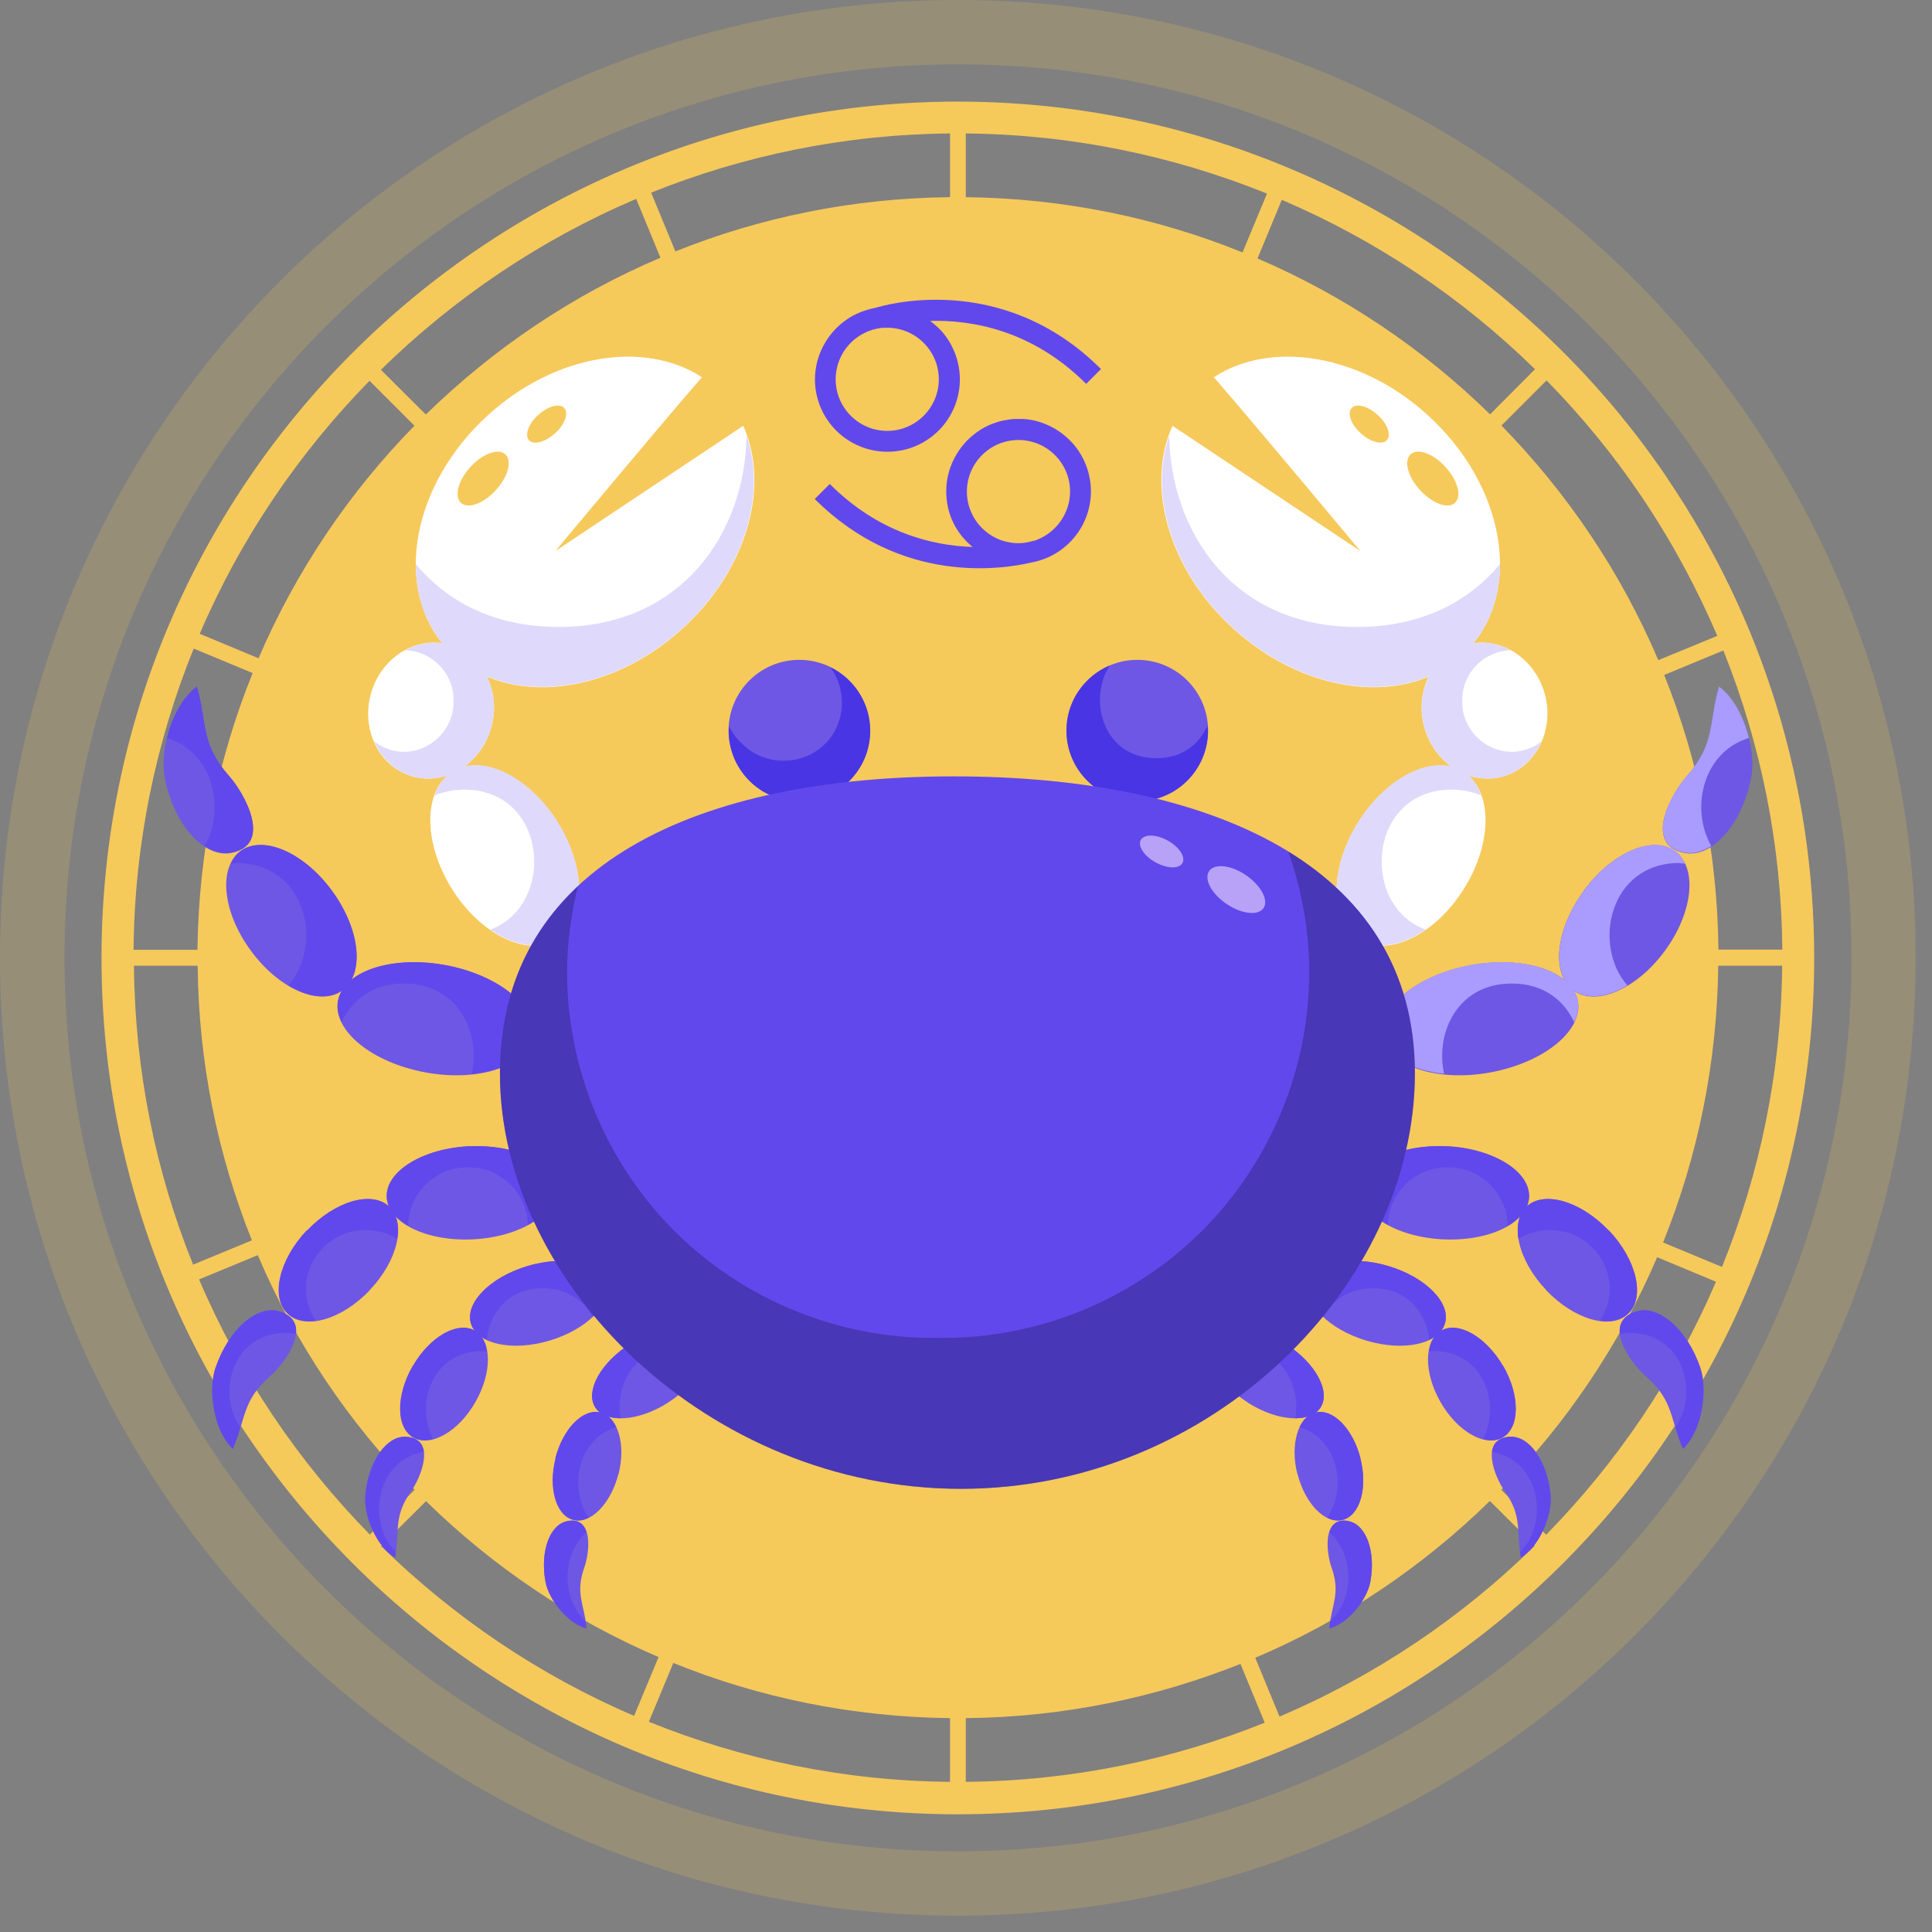 <svg width="39" height="39" viewBox="0 0 39 39" fill="none" xmlns="http://www.w3.org/2000/svg">
<rect x="0" y="0" width="39" height="39" fill="#808080" stroke="none"/>
<path d="M33.67 9.67C30.446 4.899 25.086 2.051 19.335 2.051C9.806 2.051 2.049 9.804 2.049 19.337C2.049 28.871 9.802 36.624 19.335 36.624C28.869 36.624 36.622 28.871 36.622 19.337C36.622 15.872 35.6 12.53 33.67 9.674V9.67ZM12.842 4.015L13.332 5.202C11.556 5.956 9.955 7.04 8.596 8.368L7.689 7.465C9.166 6.017 10.909 4.838 12.842 4.015ZM7.463 7.69L8.366 8.594C7.045 9.942 5.973 11.531 5.219 13.288L4.032 12.794C4.851 10.88 6.023 9.153 7.459 7.687L7.463 7.69ZM3.913 13.093L5.1 13.587C4.4 15.317 4.009 17.201 3.986 19.173H2.696C2.715 17.025 3.148 14.973 3.91 13.093H3.913ZM2.7 19.494H3.99C4.009 21.451 4.396 23.319 5.085 25.038L3.898 25.528C3.144 23.66 2.723 21.627 2.704 19.494H2.7ZM4.017 25.827L5.204 25.337C5.958 27.113 7.041 28.714 8.37 30.073L7.466 30.977C6.015 29.499 4.84 27.757 4.017 25.823V25.827ZM7.692 31.206L8.6 30.303C9.947 31.624 11.533 32.696 13.294 33.45L12.8 34.637C10.886 33.818 9.159 32.646 7.692 31.21V31.206ZM19.178 35.969C17.031 35.95 14.978 35.518 13.098 34.756L13.592 33.569C15.319 34.269 17.207 34.66 19.178 34.683V35.969ZM19.178 3.98C17.222 4 15.35 4.386 13.634 5.075L13.144 3.889C15.013 3.138 17.05 2.713 19.178 2.694V3.98ZM35.979 19.169H34.689C34.669 17.212 34.283 15.34 33.594 13.625L34.788 13.131C35.554 15.038 35.96 17.078 35.979 19.165V19.169ZM33.138 10.026C33.739 10.918 34.248 11.86 34.666 12.836L33.475 13.326C32.721 11.55 31.637 9.949 30.309 8.59L31.22 7.679C31.92 8.395 32.568 9.18 33.138 10.026ZM30.986 7.453L30.079 8.364C28.731 7.043 27.142 5.971 25.385 5.217L25.875 4.034C27.766 4.842 29.501 5.998 30.986 7.453ZM19.496 2.694C21.614 2.713 23.67 3.138 25.576 3.908L25.082 5.095C23.352 4.394 21.468 4.003 19.496 3.98V2.694ZM19.496 35.969V34.683C21.453 34.664 23.325 34.273 25.04 33.588L25.53 34.775C23.662 35.525 21.629 35.95 19.496 35.969ZM25.829 34.652L25.339 33.465C27.115 32.711 28.716 31.628 30.075 30.299L30.982 31.203C29.505 32.654 27.762 33.829 25.829 34.652ZM31.208 30.977L30.305 30.073C31.626 28.725 32.698 27.137 33.452 25.379L34.639 25.873C33.819 27.787 32.648 29.514 31.212 30.98L31.208 30.977ZM34.758 25.574L33.571 25.081C34.271 23.35 34.662 21.466 34.685 19.494H35.975C35.956 21.642 35.523 23.695 34.761 25.574H34.758Z" fill="#F6C95B"/>
<path opacity="0.2" d="M19.339 0C8.657 0 0 8.657 0 19.335C0 30.013 8.657 38.67 19.335 38.67C30.013 38.67 38.67 30.013 38.67 19.335C38.67 8.657 30.017 0 19.339 0ZM19.339 37.372C9.377 37.372 1.302 29.297 1.302 19.335C1.302 9.373 9.377 1.298 19.339 1.298C29.301 1.298 37.376 9.373 37.376 19.335C37.376 29.297 29.301 37.372 19.339 37.372Z" fill="#F6C95B"/>
<path d="M17.563 14.748C17.563 15.537 16.924 16.177 16.135 16.177C15.346 16.177 14.707 15.537 14.707 14.748C14.707 13.96 15.346 13.32 16.135 13.32C16.924 13.32 17.563 13.96 17.563 14.748Z" fill="#6E57E4"/>
<g style="mix-blend-mode:multiply">
<path d="M16.763 13.473C17.104 13.932 17.073 14.598 16.656 15.016C16.2 15.471 15.438 15.471 14.983 15.016C14.967 14.996 14.948 14.981 14.929 14.962C14.837 14.874 14.772 14.767 14.719 14.66C14.719 14.69 14.711 14.721 14.711 14.751C14.711 15.54 15.35 16.18 16.139 16.18C16.928 16.18 17.567 15.54 17.567 14.751C17.567 14.189 17.238 13.706 16.767 13.473H16.763Z" fill="#4935E3"/>
</g>
<path d="M24.387 14.748C24.387 15.537 23.748 16.177 22.959 16.177C22.171 16.177 21.531 15.537 21.531 14.748C21.531 13.96 22.171 13.32 22.959 13.32C23.748 13.32 24.387 13.96 24.387 14.748Z" fill="#6E57E4"/>
<g style="mix-blend-mode:multiply">
<path d="M23.346 15.306C22.266 15.306 21.956 14.127 22.4 13.434C21.887 13.652 21.527 14.157 21.527 14.747C21.527 15.536 22.167 16.175 22.956 16.175C23.744 16.175 24.384 15.536 24.384 14.747C24.384 14.712 24.376 14.686 24.372 14.651C24.211 15.019 23.87 15.306 23.342 15.306H23.346Z" fill="#4935E3"/>
</g>
<path d="M27.414 16.606C26.832 17.54 26.835 18.597 27.429 18.964C28.019 19.332 28.972 18.872 29.554 17.938C30.136 17.004 30.132 15.947 29.539 15.58C28.949 15.212 27.996 15.672 27.414 16.606Z" fill="white"/>
<path d="M28.75 14.674C28.949 15.409 29.654 15.857 30.327 15.677C30.997 15.497 31.384 14.751 31.185 14.015C30.986 13.28 30.281 12.832 29.608 13.012C28.934 13.192 28.551 13.939 28.75 14.674Z" fill="white"/>
<path d="M27.459 11.122C27.459 11.122 25.403 8.652 24.503 7.615C25.655 6.861 27.463 7.144 28.818 8.377C30.365 9.782 30.744 11.884 29.664 13.078C28.581 14.273 26.448 14.101 24.901 12.695C23.588 11.505 23.121 9.809 23.668 8.595L27.459 11.122Z" fill="white"/>
<path d="M29.691 19.484C30.775 19.285 31.744 19.611 31.851 20.208C31.958 20.805 31.169 21.448 30.086 21.648C29.002 21.847 28.034 21.521 27.926 20.924C27.815 20.327 28.608 19.683 29.691 19.484Z" fill="#6E57E4"/>
<path d="M31.965 17.987C32.532 17.21 33.363 16.85 33.814 17.183C34.27 17.516 34.178 18.416 33.611 19.189C33.045 19.966 32.214 20.326 31.762 19.993C31.307 19.66 31.398 18.764 31.969 17.987H31.965Z" fill="#6E57E4"/>
<path d="M34.7 13.867C34.486 14.606 34.632 15.016 34.05 15.671C33.732 16.03 33.169 17.049 34 17.217C34.551 17.328 35.156 16.658 35.347 15.716C35.466 15.138 35.187 14.219 34.7 13.867Z" fill="#6E57E4"/>
<path d="M29.114 25.017C30.056 25.067 30.84 24.688 30.867 24.171C30.894 23.654 30.155 23.191 29.213 23.141C28.271 23.091 27.486 23.47 27.46 23.987C27.433 24.504 28.172 24.967 29.114 25.017Z" fill="#6E57E4"/>
<path d="M31.209 26.042C31.776 26.639 32.519 26.854 32.867 26.521C33.215 26.191 33.043 25.437 32.476 24.84C31.91 24.243 31.167 24.028 30.819 24.358C30.47 24.691 30.642 25.441 31.209 26.038V26.042Z" fill="#6E57E4"/>
<path d="M33.971 29.242C33.707 28.637 33.788 28.277 33.225 27.783C32.915 27.512 32.329 26.711 33.014 26.478C33.47 26.321 34.056 26.826 34.32 27.603C34.481 28.082 34.347 28.894 33.971 29.242Z" fill="#6E57E4"/>
<path d="M27.579 27.061C28.333 27.287 29.046 27.134 29.168 26.717C29.294 26.303 28.781 25.782 28.027 25.557C27.273 25.331 26.561 25.488 26.438 25.901C26.316 26.319 26.825 26.835 27.579 27.061Z" fill="#6E57E4"/>
<path d="M29.079 28.303C29.42 28.901 29.983 29.218 30.331 29.019C30.679 28.82 30.683 28.173 30.342 27.58C29.998 26.986 29.439 26.665 29.09 26.864C28.742 27.063 28.738 27.71 29.079 28.303Z" fill="#6E57E4"/>
<path d="M30.699 31.437C30.603 30.893 30.737 30.618 30.377 30.105C30.178 29.825 29.86 29.056 30.462 29.002C30.863 28.964 31.239 29.488 31.3 30.174C31.338 30.591 31.07 31.227 30.699 31.437Z" fill="#6E57E4"/>
<path d="M25.198 28.319C25.795 28.698 26.45 28.736 26.656 28.407C26.863 28.078 26.545 27.503 25.948 27.124C25.351 26.745 24.696 26.707 24.489 27.036C24.283 27.366 24.597 27.94 25.194 28.315L25.198 28.319Z" fill="#6E57E4"/>
<path d="M26.194 29.76C26.347 30.357 26.753 30.771 27.101 30.683C27.454 30.595 27.614 30.036 27.461 29.438C27.308 28.841 26.902 28.428 26.55 28.516C26.202 28.604 26.037 29.163 26.19 29.76H26.194Z" fill="#6E57E4"/>
<path d="M26.832 32.868C26.882 32.374 27.066 32.167 26.878 31.639C26.775 31.348 26.683 30.605 27.219 30.704C27.575 30.77 27.774 31.313 27.663 31.922C27.594 32.293 27.207 32.776 26.836 32.868H26.832Z" fill="#6E57E4"/>
<g style="mix-blend-mode:multiply">
<path d="M29.301 15.94C29.531 15.94 29.73 15.986 29.902 16.058C29.829 15.851 29.715 15.679 29.539 15.572C28.949 15.204 27.996 15.664 27.414 16.598C26.832 17.532 26.835 18.589 27.429 18.957C27.797 19.186 28.306 19.094 28.777 18.765C27.44 18.275 27.613 15.94 29.301 15.94Z" fill="#DFDAFB"/>
<path d="M30.517 15.176C29.973 15.176 29.518 14.72 29.518 14.177V14.123C29.518 13.587 29.958 13.139 30.494 13.127C30.226 12.982 29.916 12.928 29.61 13.013C28.936 13.193 28.553 13.939 28.752 14.674C28.951 15.409 29.655 15.857 30.329 15.678C30.697 15.578 30.973 15.306 31.122 14.965C30.953 15.095 30.747 15.176 30.521 15.176H30.517Z" fill="#DFDAFB"/>
<path d="M27.397 12.656C24.893 12.656 23.63 10.734 23.603 8.793C23.186 9.988 23.66 11.561 24.905 12.691C26.452 14.096 28.584 14.264 29.668 13.073C30.085 12.614 30.28 12.021 30.28 11.385C29.649 12.147 28.688 12.656 27.397 12.656Z" fill="#DFDAFB"/>
</g>
<g style="mix-blend-mode:multiply">
<path d="M30.518 19.854C31.158 19.854 31.571 20.191 31.778 20.635C31.847 20.494 31.878 20.348 31.851 20.203C31.74 19.605 30.775 19.284 29.691 19.479C28.608 19.678 27.815 20.321 27.926 20.919C28.003 21.332 28.497 21.611 29.152 21.677C28.968 20.85 29.42 19.854 30.518 19.854Z" fill="#AA9BFE"/>
<path d="M33.904 17.424C33.942 17.424 33.976 17.432 34.015 17.435C33.969 17.336 33.907 17.244 33.819 17.179C33.364 16.846 32.537 17.206 31.97 17.983C31.403 18.76 31.311 19.656 31.763 19.989C32.035 20.188 32.445 20.135 32.851 19.893C32.135 19.074 32.487 17.42 33.904 17.42V17.424Z" fill="#AA9BFE"/>
<path d="M35.305 14.901C35.202 14.48 34.991 14.07 34.7 13.859C34.486 14.598 34.632 15.008 34.05 15.663C33.732 16.023 33.169 17.041 34 17.209C34.18 17.248 34.367 17.19 34.544 17.076C34.115 16.325 34.371 15.18 35.305 14.897V14.901Z" fill="#AA9BFE"/>
</g>
<g style="mix-blend-mode:multiply">
<path d="M29.211 23.141C28.27 23.091 27.485 23.47 27.458 23.987C27.442 24.271 27.665 24.535 28.017 24.726C28.032 24.091 28.56 23.566 29.196 23.566H29.25C29.893 23.566 30.429 24.102 30.433 24.745C30.689 24.596 30.854 24.397 30.865 24.167C30.892 23.65 30.153 23.187 29.211 23.137V23.141Z" fill="#6148EC"/>
<path d="M32.47 24.84C31.904 24.243 31.161 24.028 30.812 24.358C30.655 24.507 30.609 24.74 30.651 25.008C30.828 24.901 31.034 24.832 31.256 24.832H31.31C31.953 24.832 32.493 25.372 32.493 26.015C32.493 26.253 32.42 26.471 32.298 26.659C32.524 26.689 32.727 26.647 32.864 26.513C33.213 26.184 33.041 25.43 32.474 24.832L32.47 24.84Z" fill="#6148EC"/>
<path d="M34.319 27.603C34.051 26.826 33.469 26.321 33.013 26.478C32.757 26.566 32.676 26.734 32.699 26.926C32.764 26.918 32.825 26.907 32.898 26.907C33.993 26.907 34.299 28.124 33.821 28.813C33.863 28.947 33.905 29.089 33.974 29.246C34.349 28.898 34.483 28.082 34.322 27.607L34.319 27.603Z" fill="#6148EC"/>
<path d="M28.027 25.557C27.273 25.331 26.561 25.488 26.438 25.901C26.373 26.119 26.488 26.368 26.718 26.587C26.894 26.253 27.223 26.005 27.717 26.005C28.417 26.005 28.793 26.506 28.85 27.046C29.011 26.969 29.126 26.858 29.168 26.717C29.294 26.303 28.781 25.782 28.027 25.557Z" fill="#6148EC"/>
<path d="M30.343 27.576C29.998 26.982 29.439 26.661 29.091 26.86C28.976 26.925 28.899 27.044 28.861 27.193C28.861 27.224 28.853 27.25 28.85 27.281C28.876 27.281 28.903 27.273 28.934 27.273C29.964 27.273 30.297 28.349 29.937 29.05C30.082 29.088 30.22 29.084 30.335 29.015C30.684 28.816 30.687 28.169 30.347 27.576H30.343Z" fill="#6148EC"/>
<path d="M31.3 30.177C31.235 29.492 30.86 28.971 30.462 29.006C30.236 29.025 30.14 29.147 30.117 29.304C31.093 29.48 31.281 30.736 30.684 31.333C30.688 31.368 30.692 31.402 30.699 31.441C31.07 31.23 31.338 30.598 31.3 30.177Z" fill="#6148EC"/>
<path d="M25.952 27.128C25.355 26.749 24.7 26.711 24.493 27.04C24.436 27.132 24.42 27.247 24.439 27.366C24.6 27.274 24.792 27.216 25.021 27.216C25.883 27.216 26.258 27.971 26.147 28.629C26.377 28.629 26.564 28.56 26.66 28.411C26.867 28.081 26.549 27.507 25.952 27.128Z" fill="#6148EC"/>
<path d="M27.463 29.434C27.31 28.837 26.904 28.424 26.552 28.512C26.414 28.546 26.307 28.654 26.234 28.807C27.012 29.048 27.199 30.032 26.793 30.637C26.893 30.686 27 30.706 27.1 30.679C27.452 30.591 27.613 30.032 27.46 29.434H27.463Z" fill="#6148EC"/>
<path d="M27.219 30.704C26.997 30.662 26.886 30.773 26.836 30.93C27.337 31.382 27.345 32.266 26.855 32.73C26.847 32.776 26.84 32.822 26.836 32.871C27.207 32.779 27.598 32.297 27.663 31.926C27.774 31.317 27.575 30.773 27.219 30.708V30.704Z" fill="#6148EC"/>
</g>
<g style="mix-blend-mode:screen">
<path d="M28.475 9.171C28.333 9.301 28.418 9.623 28.666 9.894C28.915 10.166 29.229 10.281 29.371 10.151C29.512 10.021 29.428 9.699 29.179 9.427C28.934 9.156 28.617 9.041 28.475 9.171Z" fill="#F6C95B"/>
<path d="M27.284 8.238C27.192 8.341 27.272 8.571 27.471 8.747C27.667 8.927 27.904 8.988 27.996 8.885C28.088 8.781 28.008 8.552 27.808 8.376C27.613 8.196 27.376 8.134 27.284 8.238Z" fill="#F6C95B"/>
</g>
<path d="M11.259 16.606C11.841 17.54 11.837 18.597 11.244 18.964C10.654 19.332 9.701 18.872 9.119 17.938C8.537 17.004 8.541 15.947 9.134 15.58C9.724 15.212 10.677 15.672 11.259 16.606Z" fill="white"/>
<path d="M9.919 14.674C9.72 15.409 9.016 15.857 8.342 15.677C7.668 15.497 7.285 14.751 7.484 14.015C7.683 13.28 8.388 12.832 9.062 13.012C9.736 13.192 10.118 13.939 9.919 14.674Z" fill="white"/>
<path d="M11.213 11.122C11.213 11.122 13.269 8.652 14.169 7.615C13.016 6.861 11.209 7.144 9.854 8.377C8.307 9.782 7.928 11.884 9.008 13.078C10.091 14.273 12.224 14.101 13.771 12.695C15.084 11.505 15.551 9.809 15.003 8.595L11.213 11.122Z" fill="white"/>
<path d="M8.984 19.484C7.9 19.285 6.931 19.611 6.824 20.208C6.717 20.805 7.506 21.448 8.589 21.648C9.673 21.847 10.641 21.521 10.749 20.924C10.86 20.327 10.067 19.683 8.984 19.484Z" fill="#6E57E4"/>
<path d="M6.705 17.987C6.139 17.21 5.308 16.85 4.856 17.183C4.4 17.516 4.492 18.416 5.063 19.189C5.629 19.966 6.46 20.326 6.912 19.993C7.368 19.66 7.276 18.764 6.705 17.987Z" fill="#6E57E4"/>
<path d="M3.975 13.867C4.189 14.606 4.044 15.016 4.626 15.671C4.944 16.03 5.507 17.049 4.676 17.217C4.124 17.328 3.519 16.658 3.328 15.716C3.209 15.138 3.489 14.219 3.975 13.867Z" fill="#6E57E4"/>
<path d="M9.561 25.017C8.619 25.067 7.834 24.688 7.807 24.171C7.781 23.654 8.519 23.191 9.461 23.141C10.403 23.091 11.188 23.47 11.215 23.987C11.242 24.504 10.503 24.967 9.561 25.017Z" fill="#6E57E4"/>
<path d="M7.467 26.042C6.9 26.639 6.157 26.854 5.809 26.521C5.46 26.191 5.633 25.437 6.199 24.84C6.766 24.243 7.509 24.028 7.857 24.358C8.206 24.691 8.033 25.441 7.467 26.038V26.042Z" fill="#6E57E4"/>
<path d="M4.702 29.242C4.967 28.637 4.886 28.277 5.449 27.783C5.759 27.512 6.345 26.711 5.66 26.478C5.204 26.321 4.618 26.826 4.354 27.603C4.193 28.082 4.327 28.894 4.702 29.242Z" fill="#6E57E4"/>
<path d="M11.096 27.061C10.342 27.287 9.63 27.134 9.507 26.717C9.381 26.303 9.894 25.782 10.648 25.557C11.403 25.331 12.115 25.488 12.237 25.901C12.36 26.319 11.851 26.835 11.096 27.061Z" fill="#6E57E4"/>
<path d="M9.596 28.303C9.256 28.901 8.693 29.218 8.344 29.019C7.996 28.82 7.992 28.173 8.333 27.58C8.674 26.986 9.236 26.665 9.585 26.864C9.933 27.063 9.937 27.71 9.596 28.303Z" fill="#6E57E4"/>
<path d="M7.976 31.437C8.072 30.893 7.938 30.618 8.297 30.105C8.497 29.825 8.814 29.056 8.213 29.002C7.811 28.964 7.436 29.488 7.375 30.174C7.336 30.591 7.604 31.227 7.976 31.437Z" fill="#6E57E4"/>
<path d="M13.477 28.319C12.88 28.698 12.225 28.736 12.018 28.407C11.812 28.078 12.129 27.503 12.726 27.124C13.324 26.745 13.979 26.707 14.185 27.036C14.392 27.366 14.078 27.94 13.481 28.315L13.477 28.319Z" fill="#6E57E4"/>
<path d="M12.482 29.76C12.328 30.357 11.922 30.771 11.574 30.683C11.222 30.595 11.061 30.036 11.214 29.438C11.367 28.841 11.773 28.428 12.125 28.516C12.474 28.604 12.639 29.163 12.485 29.76H12.482Z" fill="#6E57E4"/>
<path d="M11.842 32.868C11.792 32.374 11.608 32.167 11.796 31.639C11.899 31.348 11.991 30.605 11.455 30.704C11.099 30.77 10.9 31.313 11.011 31.922C11.08 32.293 11.467 32.776 11.838 32.868H11.842Z" fill="#6E57E4"/>
<g style="mix-blend-mode:multiply">
<path d="M9.373 15.94C9.143 15.94 8.944 15.986 8.771 16.058C8.844 15.851 8.959 15.679 9.135 15.572C9.725 15.204 10.678 15.664 11.26 16.598C11.842 17.532 11.838 18.589 11.245 18.957C10.877 19.186 10.368 19.094 9.897 18.765C11.233 18.275 11.061 15.94 9.373 15.94Z" fill="#DFDAFB"/>
<path d="M8.156 15.176C8.699 15.176 9.155 14.72 9.155 14.177V14.123C9.155 13.587 8.715 13.139 8.179 13.127C8.447 12.982 8.757 12.928 9.063 13.013C9.737 13.193 10.12 13.939 9.921 14.674C9.722 15.409 9.017 15.857 8.343 15.678C7.976 15.578 7.7 15.306 7.551 14.965C7.719 15.095 7.926 15.176 8.152 15.176H8.156Z" fill="#DFDAFB"/>
<path d="M11.276 12.656C13.78 12.656 15.043 10.734 15.07 8.793C15.487 9.988 15.012 11.561 13.768 12.691C12.221 14.096 10.089 14.264 9.005 13.073C8.588 12.614 8.393 12.021 8.393 11.385C9.024 12.147 9.985 12.656 11.276 12.656Z" fill="#DFDAFB"/>
<path d="M8.155 19.854C7.515 19.854 7.102 20.191 6.895 20.635C6.826 20.494 6.795 20.348 6.822 20.203C6.933 19.605 7.898 19.284 8.982 19.479C10.065 19.678 10.854 20.321 10.747 20.919C10.67 21.332 10.176 21.611 9.521 21.677C9.705 20.85 9.253 19.854 8.155 19.854Z" fill="#6148EC"/>
<path d="M4.769 17.424C4.731 17.424 4.696 17.432 4.658 17.435C4.704 17.336 4.765 17.244 4.853 17.179C5.309 16.846 6.136 17.206 6.703 17.983C7.269 18.76 7.361 19.656 6.909 19.989C6.638 20.188 6.228 20.135 5.822 19.893C6.538 19.074 6.186 17.42 4.769 17.42V17.424Z" fill="#6148EC"/>
<path d="M3.369 14.901C3.473 14.48 3.683 14.07 3.974 13.859C4.188 14.598 4.043 15.008 4.625 15.663C4.943 16.023 5.506 17.041 4.675 17.209C4.495 17.248 4.307 17.19 4.131 17.076C4.56 16.325 4.303 15.18 3.369 14.897V14.901Z" fill="#6148EC"/>
<path d="M9.461 23.141C10.403 23.091 11.188 23.47 11.215 23.987C11.23 24.271 11.008 24.535 10.656 24.726C10.641 24.091 10.112 23.566 9.477 23.566H9.423C8.78 23.566 8.244 24.102 8.24 24.745C7.983 24.596 7.819 24.397 7.807 24.167C7.781 23.65 8.519 23.187 9.461 23.137V23.141Z" fill="#6148EC"/>
<path d="M6.199 24.84C6.766 24.243 7.509 24.028 7.857 24.358C8.014 24.507 8.06 24.74 8.018 25.008C7.842 24.901 7.635 24.832 7.413 24.832H7.359C6.716 24.832 6.176 25.372 6.176 26.015C6.176 26.253 6.249 26.471 6.372 26.659C6.146 26.689 5.943 26.647 5.805 26.513C5.456 26.184 5.629 25.43 6.195 24.832L6.199 24.84Z" fill="#6148EC"/>
<path d="M4.354 27.603C4.622 26.826 5.204 26.321 5.66 26.478C5.916 26.566 5.996 26.734 5.973 26.926C5.908 26.918 5.847 26.907 5.774 26.907C4.679 26.907 4.373 28.124 4.852 28.813C4.81 28.947 4.767 29.089 4.699 29.246C4.323 28.898 4.189 28.082 4.35 27.607L4.354 27.603Z" fill="#6148EC"/>
<path d="M10.648 25.557C11.403 25.331 12.115 25.488 12.237 25.901C12.302 26.119 12.188 26.368 11.958 26.587C11.782 26.253 11.452 26.005 10.959 26.005C10.258 26.005 9.883 26.506 9.825 27.046C9.664 26.969 9.55 26.858 9.507 26.717C9.381 26.303 9.894 25.782 10.648 25.557Z" fill="#6148EC"/>
<path d="M8.333 27.576C8.673 26.982 9.236 26.661 9.585 26.86C9.7 26.925 9.776 27.044 9.814 27.193C9.814 27.224 9.822 27.25 9.826 27.281C9.799 27.281 9.772 27.273 9.742 27.273C8.712 27.273 8.379 28.349 8.739 29.05C8.593 29.088 8.455 29.084 8.34 29.015C7.992 28.816 7.988 28.169 8.329 27.576H8.333Z" fill="#6148EC"/>
<path d="M7.375 30.177C7.44 29.492 7.816 28.971 8.214 29.006C8.44 29.025 8.536 29.147 8.558 29.304C7.582 29.48 7.395 30.736 7.992 31.333C7.988 31.368 7.984 31.402 7.977 31.441C7.605 31.23 7.333 30.598 7.375 30.177Z" fill="#6148EC"/>
<path d="M12.723 27.128C13.32 26.749 13.975 26.711 14.181 27.04C14.239 27.132 14.254 27.247 14.235 27.366C14.074 27.274 13.883 27.216 13.653 27.216C12.791 27.216 12.416 27.971 12.527 28.629C12.298 28.629 12.11 28.56 12.014 28.411C11.808 28.081 12.125 27.507 12.723 27.128Z" fill="#6148EC"/>
<path d="M11.21 29.434C11.364 28.837 11.769 28.424 12.122 28.512C12.259 28.546 12.367 28.654 12.44 28.807C11.662 29.048 11.475 30.032 11.88 30.637C11.781 30.686 11.674 30.706 11.578 30.679C11.226 30.591 11.065 30.032 11.218 29.434H11.21Z" fill="#6148EC"/>
<path d="M11.455 30.704C11.677 30.662 11.789 30.773 11.838 30.93C11.337 31.382 11.329 32.266 11.819 32.73C11.827 32.776 11.834 32.822 11.838 32.871C11.467 32.779 11.076 32.297 11.011 31.926C10.9 31.317 11.099 30.773 11.455 30.708V30.704Z" fill="#6148EC"/>
</g>
<g style="mix-blend-mode:screen">
<path d="M10.201 9.171C10.343 9.301 10.258 9.623 10.009 9.894C9.761 10.166 9.447 10.281 9.305 10.151C9.163 10.021 9.248 9.699 9.496 9.427C9.745 9.156 10.059 9.041 10.201 9.171Z" fill="#F6C95B"/>
<path d="M11.391 8.238C11.482 8.341 11.402 8.571 11.203 8.747C11.008 8.927 10.77 8.988 10.678 8.885C10.587 8.781 10.667 8.552 10.866 8.376C11.061 8.196 11.299 8.134 11.391 8.238Z" fill="#F6C95B"/>
</g>
<path d="M28.561 21.664C28.561 25.91 24.499 30.052 19.399 30.052C14.3 30.052 10.092 25.906 10.092 21.664C10.092 17.422 14.154 15.672 19.254 15.672C24.354 15.672 28.561 17.422 28.561 21.664Z" fill="#6148EC"/>
<g style="mix-blend-mode:multiply" opacity="0.5">
<path d="M26.008 17.191C26.28 17.969 26.429 18.788 26.429 19.623C26.429 21.575 25.644 23.467 24.266 24.845C22.887 26.223 20.992 27.008 19.043 27.008H18.833C16.88 27.008 14.989 26.223 13.61 24.845C12.232 23.467 11.447 21.572 11.447 19.623C11.447 19.037 11.528 18.455 11.665 17.892C10.674 18.822 10.092 20.067 10.092 21.667C10.092 25.913 14.3 30.056 19.399 30.056C24.499 30.056 28.561 25.909 28.561 21.667C28.561 19.627 27.585 18.164 26.008 17.191Z" fill="#2F267F"/>
</g>
<g style="mix-blend-mode:screen">
<path d="M24.407 17.588C24.299 17.745 24.456 18.043 24.759 18.246C25.061 18.453 25.395 18.491 25.506 18.331C25.613 18.174 25.456 17.875 25.153 17.668C24.851 17.461 24.518 17.423 24.407 17.584V17.588Z" fill="#B7A2F8"/>
<path d="M23.028 16.956C22.963 17.079 23.097 17.282 23.327 17.408C23.56 17.538 23.805 17.542 23.87 17.42C23.936 17.297 23.802 17.094 23.572 16.968C23.338 16.838 23.097 16.834 23.028 16.956Z" fill="#B7A2F8"/>
</g>
<path d="M21.922 7.753L22.225 7.45C20.203 5.429 17.776 6.183 17.676 6.213C17.611 6.225 17.55 6.24 17.489 6.259C17.343 6.305 17.202 6.37 17.075 6.462C16.689 6.734 16.451 7.186 16.451 7.657C16.451 8.465 17.106 9.119 17.914 9.119C18.722 9.119 19.376 8.465 19.376 7.657C19.376 7.343 19.273 7.033 19.085 6.78C19.001 6.665 18.894 6.566 18.775 6.478C19.602 6.455 20.831 6.654 21.926 7.749L21.922 7.753ZM17.91 6.616C18.484 6.616 18.951 7.083 18.951 7.657C18.951 8.231 18.484 8.698 17.91 8.698C17.336 8.698 16.869 8.231 16.869 7.657C16.869 7.117 17.278 6.673 17.803 6.619C17.803 6.619 17.806 6.619 17.81 6.619C17.845 6.619 17.875 6.616 17.91 6.616Z" fill="#6148EC"/>
<path d="M22.022 9.92C22.022 9.606 21.919 9.296 21.731 9.043C21.478 8.706 21.069 8.476 20.643 8.457C20.59 8.457 20.54 8.457 20.487 8.457C20.448 8.457 20.41 8.465 20.368 8.469C20.291 8.48 20.211 8.495 20.138 8.518C19.989 8.564 19.851 8.629 19.725 8.721C19.338 8.993 19.101 9.445 19.101 9.916C19.101 10.387 19.307 10.773 19.633 11.041C18.821 11.015 17.734 10.754 16.75 9.77L16.447 10.073C18.201 11.826 20.257 11.489 20.839 11.351C21.513 11.221 22.022 10.628 22.022 9.916V9.92ZM20.869 10.915C20.77 10.946 20.666 10.965 20.559 10.965C19.985 10.965 19.518 10.498 19.518 9.923C19.518 9.349 19.985 8.882 20.559 8.882C21.134 8.882 21.601 9.349 21.601 9.923C21.601 10.383 21.291 10.785 20.869 10.919V10.915Z" fill="#6148EC"/>
</svg>
